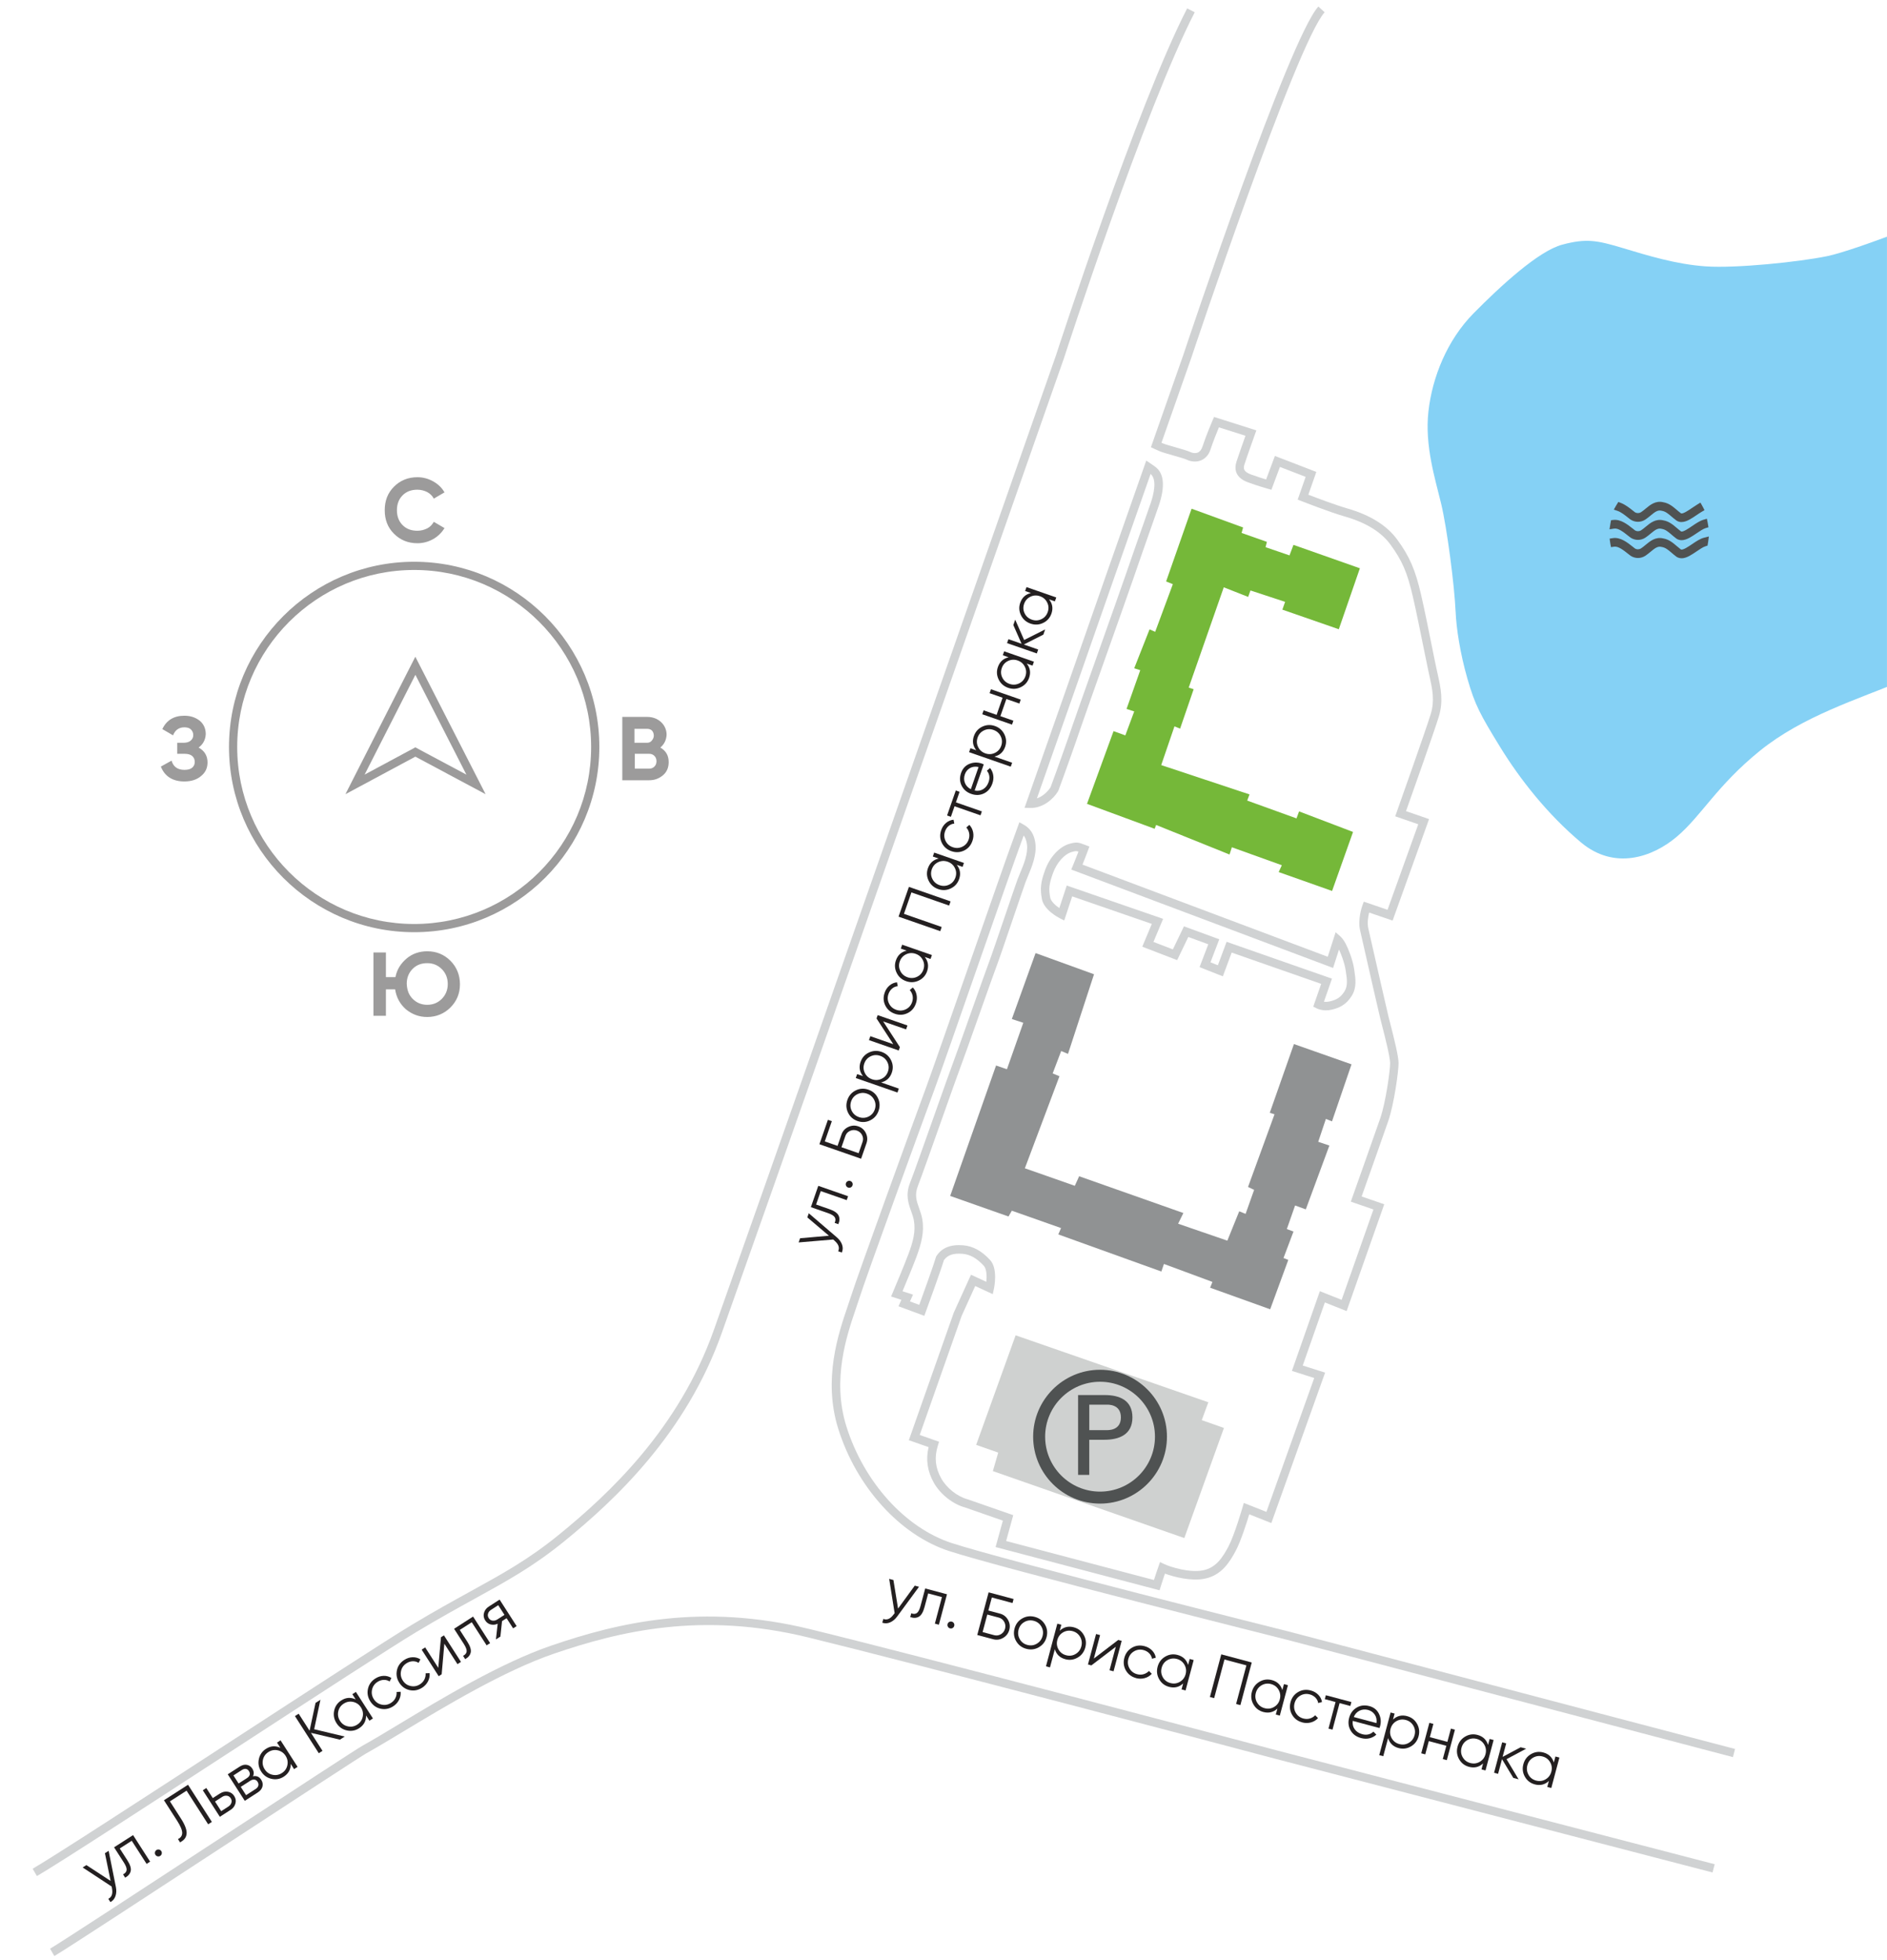 <?xml version="1.0" encoding="UTF-8"?><svg id="Layer_2" xmlns="http://www.w3.org/2000/svg" xmlns:xlink="http://www.w3.org/1999/xlink" viewBox="0 0 634.67 659"><defs><style>.cls-1{fill:#909293;}.cls-2{fill:#4f5252;}.cls-3{fill:#d0d2d3;}.cls-4{fill:none;}.cls-5{fill:#85d1f5;}.cls-6{fill:#231f20;}.cls-7{fill:#9c9b9b;}.cls-8{fill:#cfd1d0;}.cls-9{clip-path:url(#clippath);}.cls-10{fill:#75b839;}</style><clipPath id="clippath"><rect class="cls-4" x="-173.33" y="-291.14" width="808" height="993.48" transform="translate(461.33 411.19) rotate(180)"/></clipPath></defs><g class="cls-9"><path class="cls-7" d="M116.17,267.06l23.52-46.24,23.64,46.23-23.63-12.63-23.53,12.63ZM139.7,251.3l17.17,9.17-17.16-33.57-17.08,33.56,17.07-9.17Z"/><path class="cls-7" d="M139.3,313.45c-34.34,0-62.28-27.94-62.28-62.28s27.94-62.28,62.28-62.28,62.28,27.94,62.28,62.28-27.94,62.28-62.28,62.28ZM139.3,191.65c-32.82,0-59.52,26.7-59.52,59.52s26.7,59.52,59.52,59.52,59.52-26.7,59.52-59.52-26.7-59.52-59.52-59.52Z"/><path class="cls-7" d="M140.4,182.66c-3.2,0-5.8-1.1-7.9-3.2s-3.1-4.7-3.1-7.9,1-5.8,3.1-7.9,4.7-3.2,7.9-3.2c1.9,0,3.7.5,5.3,1.4s2.9,2.1,3.8,3.7l-3.6,2.1c-.5-1-1.3-1.7-2.2-2.2-1-.5-2.1-.8-3.3-.8-2.1,0-3.7.6-5,1.9s-1.9,3-1.9,5,.6,3.7,1.9,5,2.9,1.9,5,1.9c1.2,0,2.3-.3,3.3-.8s1.7-1.3,2.2-2.2l3.6,2.1c-.9,1.5-2.2,2.8-3.8,3.7-1.6.9-3.4,1.4-5.3,1.4Z"/><path class="cls-7" d="M143.7,319.86c3.1,0,5.7,1.1,7.8,3.2,2.1,2.1,3.2,4.8,3.2,7.9s-1.1,5.7-3.2,7.8c-2.1,2.1-4.8,3.2-7.8,3.2-2.8,0-5.1-.9-7.2-2.6-2-1.8-3.2-4-3.6-6.7h-3.1v8.9h-4.2v-21.3h4.2v8.3h3.2c.5-2.6,1.8-4.6,3.8-6.3,1.9-1.6,4.3-2.4,6.9-2.4ZM138.8,335.86c1.3,1.3,2.9,2,4.9,2s3.6-.7,4.9-2c1.3-1.3,2-3,2-5s-.7-3.7-2-5-2.9-2-4.9-2-3.6.6-4.9,1.9c-1.3,1.3-2,3-2,5,.1,2.2.7,3.8,2,5.1Z"/><path class="cls-7" d="M66.8,251.36c2,1.1,3,2.8,3,5,0,1.9-.7,3.4-2.2,4.6-1.4,1.2-3.3,1.8-5.6,1.8-3.9,0-6.6-1.7-7.9-5l3.6-2c.6,2.1,2.1,3.1,4.3,3.1,1.2,0,2-.2,2.6-.7s.9-1.1.9-2c0-.8-.3-1.5-.9-2s-1.5-.7-2.6-.7h-2.4v-3.7h2c1.1,0,1.9-.2,2.5-.7s.9-1.1.9-1.9-.3-1.4-.8-1.9-1.3-.7-2.2-.7c-1.8,0-3.1.9-3.8,2.7l-3.6-2.1c1.4-3,3.9-4.5,7.4-4.5,2.1,0,3.8.6,5.2,1.7,1.3,1.1,2,2.6,2,4.5-.1,1.9-.9,3.4-2.4,4.5Z"/><path class="cls-7" d="M222.1,251.36c1.9,1.1,2.8,2.7,2.8,4.9,0,1.8-.6,3.3-1.9,4.4s-2.8,1.7-4.7,1.7h-9v-21.3h8.4c1.8,0,3.4.6,4.6,1.7,1.2,1.1,1.9,2.6,1.9,4.3-.1,1.8-.8,3.2-2.1,4.3ZM217.6,245.06h-4.2v4.7h4.2c.6,0,1.2-.2,1.6-.7.4-.5.7-1,.7-1.7s-.2-1.2-.6-1.7c-.4-.4-1-.6-1.7-.6ZM218.3,258.46c.7,0,1.3-.2,1.8-.7s.7-1.1.7-1.8-.2-1.3-.7-1.8-1.1-.7-1.8-.7h-4.8v5h4.8Z"/><polygon class="cls-1" points="348.3 320.47 367.96 327.59 359.21 354.37 356.92 353.4 354.05 360.94 356.34 361.87 344.7 392.83 361.5 398.72 362.96 395.51 398.01 407.87 396.25 411.47 412.8 417.17 416.8 407.29 418.94 408.16 421.81 400.08 419.76 399.11 428.67 374.67 427.07 374.18 435.2 351.06 454.57 357.88 448 377.06 445.95 376.23 443.37 383.92 447.12 385.19 439.19 406.65 435.59 405.34 432.81 413.27 435.05 414.1 431.69 423.01 433.3 423.64 427.21 440.24 407.01 432.99 407.79 431.04 391.48 425 390.61 427.54 355.95 415.07 356.87 412.93 340.32 407.09 339.2 409.04 319.58 402.13 335.01 358.27 338.67 359.53 344.17 343.91 340.32 342.64 348.3 320.47"/><polygon class="cls-10" points="457.38 191.08 450.29 211.58 431.31 204.99 432.23 202.37 420.58 198.54 419.8 200.71 411.6 197.48 399.81 231.2 401.47 231.75 396.91 245.01 395.02 244.23 390.56 257.26 420.26 267.12 419.48 269.19 436.06 275.18 436.93 272.83 455.08 279.74 448.03 299.58 430.07 293.23 431.13 290.93 414.32 284.89 413.54 287.33 388.85 277.39 388.35 278.68 365.6 270.29 374.53 245.84 378.49 247.27 381.48 239.21 378.9 238.38 383.51 225.35 381.48 224.7 386.64 211.62 388.53 212.45 394.47 196.43 392.21 195.5 400.78 171.05 418.1 177.36 417.59 179.2 426.11 182.2 425.65 183.99 433.71 186.75 435.04 183.21 457.38 191.08"/><path class="cls-3" d="M446,339.73c-1.8,0-3.03-.6-3.2-.69l-1.1-.57,2.66-7.65-30.1-10.52-2.97,7.99-7.83-3.1,2.93-7.68-6.72-2.46-3.75,7.79-11.73-4.52,3.21-7.66-26.79-9.26-2.67,8.11-1.48-.75c-.55-.28-5.36-2.81-6.03-6.46-.65-3.51-.41-5.7,1.08-9.77,1.61-4.39,4.82-7.85,8.18-8.8,2.41-.68,2.97-.52,5.24.35l1.48.57-.49,1.32c-.61,1.66-1.35,3.52-1.84,4.75l82.49,30.99,2.65-8.25,1.64,1.45c.09.08.9.82,1.71,2.34h0c.92,1.74,2.42,5.51,2.85,8.45l.1.69c.4,2.65.86,5.66-.87,8.44-1.96,3.16-4.39,4.11-6.72,4.66-.69.16-1.34.23-1.92.23ZM445.29,336.82c.53.07,1.2.08,1.96-.1,2.12-.5,3.61-1.22,4.96-3.39,1.17-1.89.83-4.13.47-6.5l-.11-.7c-.33-2.25-1.41-5.15-2.21-6.86l-1.99,6.2-88.06-33.08.56-1.37s.96-2.33,1.86-4.68c-.82-.26-1.12-.17-2.27.15-2.47.7-4.99,3.53-6.28,7.04-1.4,3.83-1.47,5.49-.96,8.26.25,1.32,1.79,2.67,3.07,3.55l2.5-7.58,32.41,11.2-3.25,7.76,6.53,2.51,3.73-7.75,11.88,4.35-2.96,7.75,2.49.98,2.93-7.88,35.44,12.39-2.7,7.75Z"/><path class="cls-3" d="M12.42,630.83l-1.44-2.47c7.75-4.53,37.5-23.88,66.28-42.59,27.22-17.7,52.92-34.42,61.19-39.39,7.68-4.62,14.17-8.19,19.89-11.34,10.88-5.99,19.47-10.72,29.61-18.97,16.75-13.62,40.38-35.6,52.18-68.97,12.08-34.16,24.57-69.49,29.46-83.5,3.02-8.65,44.95-128.24,85.57-244.1.26-.8,27.27-84,44.13-116.68l2.54,1.31c-16.76,32.47-43.7,115.45-43.97,116.28-40.63,115.88-82.57,235.48-85.58,244.12-4.89,14.02-17.38,49.35-29.46,83.51-12.04,34.06-36.05,56.4-53.07,70.24-10.35,8.42-19.04,13.2-30.04,19.26-5.7,3.14-12.16,6.7-19.8,11.29-8.22,4.94-33.91,21.65-61.1,39.33-28.81,18.73-58.59,38.1-66.4,42.66Z"/><path class="cls-3" d="M346.75,271.67c-.06,0-.12,0-.19,0l-1.97-.04.66-1.86c6.9-19.52,19.31-55.06,24.61-70.23l2.24-6.42c1.02-2.9,5.54-15.78,10.85-30.91l2.58-7.34,1.54,1.04c.46.31.92.64,1.4.98,3.06,2.18,3.48,6.61,1.26,13.17-.28.82-1.18,3.38-2.3,6.58-1.94,5.52-4.6,13.07-5.86,16.8-1.04,3.09-5.53,15.73-9.86,27.96-3.91,11.01-7.59,21.41-8.22,23.29-1.29,3.89-5.78,16.54-7.52,21.15l-.12.24c-1.71,2.8-5.17,5.59-9.09,5.59ZM386.99,159.36l-1.33,3.8c-5.31,15.13-9.84,28-10.85,30.9l-2.24,6.41c-5.1,14.61-16.79,48.08-23.82,67.99,1.95-.68,3.64-2.24,4.6-3.76,1.76-4.69,6.16-17.09,7.43-20.92.64-1.91,4.33-12.32,8.24-23.34,4.33-12.22,8.81-24.85,9.85-27.91,1.26-3.75,3.93-11.31,5.87-16.83,1.12-3.19,2.02-5.73,2.29-6.55.97-2.86,2.23-7.88-.04-9.78Z"/><path class="cls-3" d="M582.85,590.82c-17.68-4.63-57.26-15.05-92.18-24.25-30.18-7.95-56.24-14.82-57.84-15.21-.95-.24-95.93-24.06-113.62-29.83-16.51-5.38-31.14-21.53-37.28-41.12-5.2-16.61.06-32.04,3.2-41.26.38-1.1.72-2.11,1-3,2.55-8.01,20.92-58.46,25.37-70.55,1.92-5.23,8.24-23.36,14.35-40.88,6.48-18.6,13.18-37.82,14.96-42.59.32-.85.82-2.24,1.47-4.06l.57-1.59,1.47.82c2.27,1.27,3.55,3.33,3.92,6.28.48,3.89-1.18,7.86-2.51,11.05-.31.74-.6,1.44-.83,2.07-.51,1.39-2.22,6.42-4.04,11.75-2.4,7.04-4.87,14.33-5.52,15.98-.54,1.37-3.12,8.65-5.85,16.36-2.99,8.43-6.08,17.15-6.78,18.93-.56,1.44-2.98,8.27-5.54,15.5-3.43,9.7-7.32,20.69-8.45,23.56-1.18,2.99-.45,5.06.41,7.47.42,1.17.85,2.38,1.08,3.76.71,4.18-.3,8.11-2.02,12.73-1.17,3.14-3.53,8.78-4.64,11.43l3.53,1.15-1.02,2.28,3.12,1.15c1.33-3.65,4.92-13.62,5.61-16.04l.06-.21.12-.18c1.82-2.78,4.78-3.96,9.04-3.59,3.24.28,6.17,1.88,8.97,4.91,2.7,2.91,1.45,9.08,1.3,9.77l-.38,1.74-5.9-2.73-4.57,10.06-14.09,40.02c1.43.5,3.68,1.28,5.21,1.83l1.29.46-.41,1.31c-1.22,3.92-.86,7.41,1.13,10.99,1.8,3.24,5.45,6.13,8.88,7.04l.1.03,15.25,5.31-2.39,8.69,49.72,13.11c.39-1.23,1-3.1,1.51-4.53l.53-1.49,1.43.67c2.21,1.04,8.58,3,13.08,2.09,4.41-.9,6.62-4.46,8.51-8.02,2.01-3.79,4.69-13.03,4.72-13.12l.44-1.51,7.6,3,16.08-45.01-7.5-2.39,9.4-26.81,7.32,2.92,10.7-30.39-7.61-2.63.48-1.36c.08-.21,7.58-21.35,9.42-26.68,1.85-5.35,3.32-16.02,3.32-18.53,0-2.07-1.81-9.16-2.79-12.97-.23-.89-.42-1.66-.57-2.24-.64-2.6-3.95-17.18-5.73-25.02l-1.02-4.48c-.85-3.71.7-8.08.77-8.27l.48-1.32,7.99,2.73,10.33-28.75-7.75-2.68.48-1.36c.1-.28,9.86-27.73,11.46-32.99,1.4-4.62.58-8.31-.45-12.99l-.25-1.12c-.44-2.02-1.04-5-1.74-8.45-1.13-5.62-2.42-11.99-3.57-16.99-1.84-8.03-3.61-12.12-7.56-17.51-3.07-4.19-8.2-7.35-15.22-9.37-5.31-1.53-14.29-5.06-14.67-5.21l-1.28-.5,2.68-7.65-8.65-3.34-2.87,7.68-1.27-.36c-.14-.04-3.49-.99-6.61-2.14-4.48-1.65-4.58-4.68-3.87-6.93.53-1.67,2.19-6.36,3.03-8.73l-8.93-2.83c-.7,1.7-1.99,4.87-2.79,7.34-.73,2.28-2.11,3.28-3.14,3.73-1.72.74-3.59.42-4.76-.14-.77-.37-2.94-.99-4.86-1.53-1.87-.53-3.48-1-4.3-1.34-.45-.19-1.08-.46-1.85-.82l-1.17-.55.43-1.22c3.73-10.62,7.47-21.28,10.4-29.63,1.44-4.31,35.48-106.26,45.48-117.33l2.12,1.92c-9.61,10.64-44.55,115.29-44.9,116.34-2.82,8.05-6.39,18.21-9.98,28.42.21.09.4.17.57.24.66.28,2.35.76,3.98,1.23,2.22.63,4.31,1.23,5.29,1.7.58.27,1.56.47,2.4.1.7-.3,1.22-.97,1.55-1.98,1.18-3.65,3.29-8.58,3.38-8.78l.51-1.19,14.23,4.51-.5,1.4c-.03.08-2.81,7.85-3.49,10.02-.39,1.23-.51,2.41,2.13,3.39,1.88.69,3.88,1.32,5.14,1.7l2.96-7.91,13.93,5.37-2.68,7.66c2.71,1.05,9.11,3.47,13.13,4.63,7.65,2.2,13.28,5.71,16.74,10.43,4.17,5.69,6.12,10.2,8.04,18.56,1.16,5.04,2.45,11.43,3.58,17.06.69,3.44,1.29,6.4,1.73,8.41l.25,1.11c1.08,4.89,2.01,9.11.4,14.44-1.43,4.71-9,26.07-11.02,31.76l7.75,2.68-12.26,34.12-7.9-2.7c-.33,1.36-.69,3.5-.28,5.31l1.02,4.48c1.78,7.82,5.09,22.39,5.72,24.97.14.57.34,1.33.56,2.21,1.46,5.69,2.88,11.43,2.88,13.68,0,2.72-1.5,13.75-3.47,19.46-1.57,4.56-7.25,20.57-8.95,25.35l7.6,2.63-12.65,35.92-7.32-2.92-7.44,21.22,7.52,2.39-18.08,50.58-7.43-2.94c-.87,2.86-2.84,9.04-4.49,12.16-2.12,3.99-4.84,8.34-10.47,9.48-4.45.91-10.18-.51-13.4-1.7-.69,2.04-1.39,4.28-1.4,4.31l-.41,1.3-55.15-14.54,2.45-8.89-12.67-4.41c-4.17-1.12-8.42-4.49-10.59-8.4-2.13-3.84-2.7-7.74-1.72-11.9-2.35-.83-5.29-1.85-5.29-1.85l-1.36-.47,15.12-42.91,5.79-12.74,5.17,2.39c.19-2,.08-4.39-.88-5.42-2.32-2.51-4.58-3.78-7.11-4-3.11-.27-5.06.4-6.29,2.14-1.03,3.46-5.89,16.78-6.1,17.36l-.49,1.35-8.69-3.21.97-2.17-3.46-1.12.61-1.44c.04-.09,3.68-8.69,5.2-12.75,1.61-4.3,2.48-7.69,1.88-11.25-.19-1.12-.56-2.17-.95-3.27-.92-2.58-1.95-5.5-.37-9.48,1.12-2.82,5-13.79,8.42-23.46,2.68-7.57,4.99-14.11,5.57-15.59.68-1.73,3.76-10.43,6.74-18.84,2.74-7.73,5.33-15.04,5.88-16.45.62-1.59,3.2-9.17,5.48-15.86,1.82-5.35,3.54-10.4,4.06-11.82.24-.66.55-1.39.88-2.18,1.2-2.88,2.7-6.46,2.31-9.6-.18-1.43-.6-2.36-1.11-3.01-.33.92-.6,1.66-.8,2.2-1.77,4.74-8.46,23.95-14.94,42.53-6.11,17.54-12.43,35.67-14.37,40.93-4.44,12.08-22.8,62.46-25.33,70.43-.29.91-.64,1.94-1.02,3.06-3.03,8.89-8.1,23.77-3.18,39.49,5.87,18.74,19.77,34.15,35.43,39.26,17.59,5.74,112.47,29.54,113.42,29.77,1.62.4,27.69,7.27,57.87,15.22,34.92,9.2,74.5,19.63,92.18,24.25l-.72,2.77Z"/><path class="cls-3" d="M18.28,657.71l-1.44-2.47c3.63-2.11,32.85-21.22,58.63-38.07,23.96-15.67,44.66-29.2,46.43-30.17,3.22-1.78,7.37-4.28,12.17-7.17,14.47-8.72,34.29-20.67,51.36-26.51,22.57-7.72,50.55-14.42,86.99-5.53,35.88,8.75,144.65,37.46,157.39,40.87,1.64.44,26.58,6.91,55.46,14.41,37.08,9.63,79.11,20.54,91.44,23.77l-.72,2.77c-12.33-3.23-54.35-14.14-91.43-23.77-28.88-7.5-53.83-13.98-55.48-14.42-12.74-3.41-121.47-32.11-157.33-40.86-35.71-8.71-63.2-2.12-85.38,5.46-16.78,5.74-36.45,17.6-50.81,26.25-4.83,2.91-9,5.42-12.27,7.23-1.67.92-23.32,15.08-46.25,30.06-27.07,17.7-55.06,36-58.76,38.15Z"/><path class="cls-6" d="M271.53,409.36l.49-1.4,9.44,8.09c.85.73,1.44,1.55,1.76,2.46.32.91.29,1.8-.08,2.65l-1.24-.43c.55-1.16.17-2.31-1.13-3.47l-.53-.48-11.63.98.49-1.4,9.7-.85-7.26-6.16Z"/><path class="cls-6" d="M275.23,398.74l10.01,3.48-.46,1.32-8.73-3.04-1.57,4.52,4.46,1.55c1.67.58,2.71,1.3,3.11,2.15.41.85.38,1.82-.09,2.9l-1.24-.43c.35-.73.36-1.36.05-1.88-.31-.52-1.08-.99-2.29-1.41l-5.75-2,2.49-7.17Z"/><path class="cls-6" d="M286.68,397.7c.14.29.16.58.05.89-.11.31-.3.53-.59.67-.29.14-.59.16-.89.05s-.53-.3-.67-.59c-.14-.29-.16-.58-.05-.89.11-.31.3-.53.59-.67.29-.14.59-.16.89-.05.31.11.53.3.67.59Z"/><path class="cls-6" d="M283.02,381.48c.4-1.16,1.16-2.01,2.28-2.54,1.11-.53,2.24-.6,3.39-.2,1.16.4,2.01,1.16,2.54,2.27s.6,2.24.2,3.4l-1.81,5.21-14.02-4.88,2.86-8.21,1.32.46-2.37,6.81,4.29,1.49,1.32-3.8ZM290.11,383.95c.27-.77.22-1.53-.15-2.27-.37-.74-.96-1.25-1.76-1.53-.79-.27-1.56-.24-2.32.11s-1.27.91-1.54,1.69l-1.32,3.8,5.77,2.01,1.32-3.8Z"/><path class="cls-6" d="M295.29,369.24c.65,1.37.72,2.79.21,4.26-.51,1.47-1.45,2.54-2.81,3.21-1.36.67-2.79.75-4.27.23-1.48-.52-2.55-1.46-3.2-2.83-.65-1.37-.72-2.79-.21-4.26s1.45-2.54,2.81-3.21,2.79-.75,4.27-.23c1.48.52,2.55,1.46,3.2,2.83ZM292.09,375.46c1.03-.49,1.74-1.29,2.13-2.4.38-1.11.33-2.18-.18-3.2s-1.31-1.73-2.42-2.12c-1.11-.39-2.18-.33-3.21.16s-1.74,1.29-2.13,2.4c-.38,1.11-.33,2.18.18,3.2s1.31,1.73,2.42,2.12,2.18.33,3.21-.16Z"/><path class="cls-6" d="M289.46,357.03c.5-1.43,1.43-2.47,2.79-3.12,1.37-.65,2.78-.73,4.25-.22s2.53,1.45,3.2,2.81.75,2.75.25,4.18c-.62,1.78-1.82,2.87-3.61,3.28l5.97,2.08-.46,1.32-14.02-4.88.46-1.32,1.96.68c-1.15-1.43-1.41-3.04-.8-4.81ZM296.51,362.74c1.03-.49,1.74-1.29,2.13-2.4.39-1.11.33-2.18-.18-3.2-.5-1.03-1.31-1.73-2.42-2.12-1.11-.39-2.18-.33-3.21.16-1.03.49-1.74,1.29-2.13,2.4-.39,1.11-.33,2.18.18,3.2.5,1.03,1.31,1.73,2.42,2.12,1.11.39,2.18.33,3.21-.16Z"/><path class="cls-6" d="M294.81,342.45l.39-1.12,10.01,3.48-.46,1.32-7.71-2.68,5.63,8.65-.39,1.12-10.01-3.48.46-1.32,7.71,2.68-5.63-8.65Z"/><path class="cls-6" d="M308.04,337.43c-.52,1.51-1.46,2.59-2.82,3.24-1.36.65-2.78.72-4.26.2-1.48-.52-2.55-1.45-3.21-2.8s-.73-2.78-.2-4.29c.34-.99.89-1.79,1.64-2.42.75-.62,1.58-.98,2.51-1.06l.24,1.3c-.69.06-1.32.32-1.88.79-.56.47-.97,1.08-1.23,1.83-.39,1.11-.33,2.18.18,3.2.5,1.03,1.31,1.73,2.42,2.12,1.11.39,2.18.33,3.21-.16,1.03-.49,1.74-1.29,2.13-2.4.26-.75.31-1.48.17-2.19-.15-.71-.47-1.34-.95-1.88l1.02-.88c.66.69,1.08,1.52,1.27,2.48.19.96.11,1.93-.23,2.91Z"/><path class="cls-6" d="M302.97,318.97l.46-1.32,10.01,3.48-.46,1.32-1.96-.68c1.15,1.43,1.41,3.04.8,4.81-.5,1.43-1.43,2.47-2.79,3.12-1.37.66-2.78.73-4.25.22s-2.54-1.45-3.2-2.81c-.66-1.36-.75-2.75-.25-4.18.62-1.78,1.82-2.87,3.61-3.28l-1.96-.68ZM308.44,328.44c1.03-.49,1.74-1.29,2.13-2.4.38-1.11.33-2.18-.18-3.2-.5-1.03-1.31-1.73-2.42-2.12-1.11-.39-2.18-.33-3.21.16-1.03.49-1.74,1.29-2.13,2.4s-.33,2.18.18,3.2c.5,1.03,1.31,1.73,2.42,2.12,1.11.39,2.18.33,3.21-.16Z"/><path class="cls-6" d="M305.7,298.21l14.02,4.88-.49,1.4-12.69-4.42-2.51,7.21,12.7,4.42-.49,1.4-14.02-4.88,3.48-10.01Z"/><path class="cls-6" d="M313.74,288l.46-1.32,10.01,3.48-.46,1.32-1.96-.68c1.15,1.43,1.41,3.04.79,4.81-.5,1.43-1.43,2.47-2.79,3.12-1.36.66-2.78.73-4.25.22-1.47-.51-2.53-1.45-3.2-2.81-.66-1.36-.75-2.75-.25-4.18.62-1.78,1.82-2.87,3.61-3.28l-1.96-.68ZM319.21,297.47c1.03-.49,1.74-1.29,2.13-2.4s.33-2.18-.18-3.2c-.5-1.03-1.31-1.73-2.42-2.12-1.11-.39-2.18-.33-3.21.16-1.03.49-1.74,1.29-2.13,2.4-.38,1.11-.33,2.18.18,3.2.5,1.03,1.31,1.73,2.42,2.12s2.18.33,3.21-.16Z"/><path class="cls-6" d="M327.06,282.76c-.52,1.51-1.46,2.59-2.82,3.24-1.36.65-2.78.72-4.26.2-1.48-.52-2.55-1.45-3.21-2.8s-.73-2.78-.2-4.29c.34-.99.89-1.79,1.64-2.42.75-.62,1.59-.98,2.51-1.06l.24,1.3c-.69.06-1.32.32-1.88.79-.56.47-.97,1.08-1.23,1.83-.38,1.11-.33,2.18.18,3.2.5,1.03,1.31,1.73,2.42,2.12s2.18.33,3.21-.16c1.03-.49,1.74-1.29,2.13-2.4.26-.75.31-1.48.17-2.19-.15-.71-.47-1.34-.95-1.88l1.02-.88c.66.69,1.08,1.52,1.27,2.48.19.96.11,1.93-.23,2.91Z"/><path class="cls-6" d="M321.46,265.8l1.28.45-1.23,3.54,8.73,3.04-.46,1.32-8.73-3.04-1.23,3.54-1.28-.45,2.93-8.41Z"/><path class="cls-6" d="M323.25,259.89c.52-1.48,1.46-2.5,2.82-3.05s2.76-.58,4.19-.08c.15.05.35.14.61.26l-3.06,8.79c1.06.22,2.02.07,2.86-.45.85-.52,1.46-1.31,1.83-2.38.27-.76.34-1.47.22-2.14-.12-.66-.39-1.22-.8-1.68l1.08-.92c.55.69.91,1.48,1.06,2.39.15.9.05,1.84-.29,2.82-.55,1.58-1.49,2.69-2.82,3.33-1.33.64-2.76.7-4.28.17-1.49-.52-2.57-1.44-3.23-2.76s-.73-2.75-.19-4.29ZM324.53,260.34c-.36,1.04-.35,2.02.02,2.94s1.04,1.61,1.98,2.09l2.6-7.47c-1.1-.23-2.06-.11-2.89.36-.82.48-1.39,1.17-1.71,2.08Z"/><path class="cls-6" d="M327.58,247.46c.5-1.43,1.43-2.47,2.79-3.12,1.37-.65,2.78-.73,4.25-.22,1.47.51,2.54,1.45,3.2,2.81.66,1.36.75,2.75.25,4.18-.62,1.78-1.82,2.87-3.61,3.28l5.96,2.08-.46,1.32-14.02-4.88.46-1.32,1.96.68c-1.15-1.43-1.41-3.04-.79-4.81ZM334.62,253.16c1.03-.49,1.74-1.29,2.13-2.4.38-1.11.33-2.18-.18-3.2-.5-1.03-1.31-1.73-2.42-2.12-1.11-.39-2.18-.33-3.21.16-1.03.49-1.74,1.29-2.13,2.4-.38,1.11-.33,2.18.18,3.2.5,1.03,1.31,1.73,2.42,2.12,1.11.39,2.18.33,3.21-.16Z"/><path class="cls-6" d="M332.84,233.08l.46-1.32,10.01,3.48-.46,1.32-4.37-1.52-2.01,5.77,4.37,1.52-.46,1.32-10.01-3.48.46-1.32,4.37,1.52,2.01-5.77-4.37-1.52Z"/><path class="cls-6" d="M337.28,220.33l.46-1.32,10.01,3.48-.46,1.32-1.96-.68c1.15,1.43,1.41,3.04.79,4.81-.5,1.43-1.43,2.47-2.79,3.12-1.36.66-2.78.73-4.25.22-1.47-.51-2.53-1.45-3.2-2.81-.66-1.36-.75-2.75-.25-4.18.62-1.78,1.82-2.87,3.61-3.28l-1.96-.68ZM342.75,229.8c1.03-.49,1.74-1.29,2.13-2.4s.33-2.18-.18-3.2c-.5-1.03-1.31-1.73-2.42-2.12-1.11-.39-2.18-.33-3.21.16-1.03.49-1.74,1.29-2.13,2.4-.38,1.11-.33,2.18.18,3.2.5,1.03,1.31,1.73,2.42,2.12s2.18.33,3.21-.16Z"/><path class="cls-6" d="M351.53,211.63l-.61,1.76-6.57,3.33,4.83,1.68-.46,1.32-10.01-3.48.46-1.32,4.42,1.54-2.77-6.3.63-1.8,3.01,6.84,7.07-3.56Z"/><path class="cls-6" d="M344.79,198.73l.46-1.32,10.01,3.48-.46,1.32-1.96-.68c1.15,1.43,1.41,3.04.79,4.81-.5,1.43-1.43,2.47-2.79,3.12-1.36.66-2.78.73-4.25.22-1.47-.51-2.53-1.45-3.2-2.81-.66-1.36-.75-2.75-.25-4.18.62-1.78,1.82-2.87,3.61-3.28l-1.96-.68ZM350.26,208.2c1.03-.49,1.74-1.29,2.13-2.4s.33-2.18-.18-3.2c-.5-1.03-1.31-1.73-2.42-2.12-1.11-.39-2.18-.33-3.21.16-1.03.49-1.74,1.29-2.13,2.4-.38,1.11-.33,2.18.18,3.2.5,1.03,1.31,1.73,2.42,2.12s2.18.33,3.21-.16Z"/><path class="cls-6" d="M35.29,623.13l1.25-.8,2.44,12.19c.22,1.1.17,2.11-.14,3.02-.31.91-.88,1.59-1.7,2.04l-.71-1.11c1.15-.57,1.56-1.71,1.25-3.43l-.12-.7-9.76-6.41,1.25-.8,8.15,5.32-1.91-9.33Z"/><path class="cls-6" d="M44.76,617.05l5.73,8.92-1.18.76-5-7.78-4.03,2.59,2.56,3.98c.95,1.49,1.33,2.69,1.12,3.61-.21.92-.83,1.66-1.86,2.23l-.71-1.11c.72-.36,1.12-.85,1.2-1.45.07-.6-.24-1.45-.93-2.53l-3.29-5.12,6.38-4.1Z"/><path class="cls-6" d="M54.4,623.3c-.07.31-.24.56-.51.73-.27.17-.57.23-.88.16-.31-.07-.56-.24-.73-.51-.18-.27-.23-.57-.16-.88.07-.31.24-.56.51-.73.27-.18.57-.23.88-.16.31.07.56.24.73.51.18.27.23.57.16.88Z"/><path class="cls-6" d="M60.56,619.49l-.71-1.11c.94-.44,1.42-1.13,1.43-2.07,0-.94-.55-2.29-1.68-4.05l-4.46-6.94,8.1-5.2,8.02,12.49-1.25.8-7.26-11.31-5.6,3.6,3.72,5.8c.73,1.13,1.24,2.13,1.55,3.01s.42,1.63.32,2.25-.32,1.15-.68,1.57c-.36.42-.86.81-1.51,1.16Z"/><path class="cls-6" d="M74.02,603.04c.83-.53,1.7-.73,2.61-.58.91.15,1.62.62,2.14,1.43.52.81.66,1.66.41,2.54-.25.89-.78,1.6-1.62,2.13l-3.62,2.33-5.73-8.92,1.18-.76,2.18,3.39,2.44-1.57ZM76.84,607.42c.5-.32.83-.74.99-1.26.16-.52.08-1.03-.23-1.51-.31-.49-.74-.77-1.28-.84-.54-.07-1.06.05-1.56.37l-2.44,1.57,2.08,3.25,2.44-1.57Z"/><path class="cls-6" d="M85.05,597.28c1.2-.27,2.14.11,2.8,1.15.47.73.61,1.48.43,2.26-.18.78-.72,1.46-1.62,2.04l-4.33,2.79-5.73-8.92,3.98-2.56c.87-.56,1.68-.77,2.45-.62s1.37.56,1.82,1.26c.57.89.64,1.76.22,2.61ZM81.31,595.18l-2.8,1.8,1.74,2.71,2.8-1.8c1.03-.67,1.25-1.46.66-2.39-.27-.42-.61-.65-1.03-.71-.42-.06-.87.07-1.37.39ZM85.93,601.58c.52-.33.84-.72.96-1.15.12-.43.03-.87-.26-1.32-.27-.42-.62-.66-1.06-.72-.44-.06-.92.07-1.44.41l-3.16,2.03,1.79,2.78,3.16-2.03Z"/><path class="cls-6" d="M93.18,585.94l1.18-.76,5.73,8.92-1.18.76-1.12-1.75c.02,1.83-.76,3.26-2.34,4.28-1.27.82-2.65,1.06-4.12.74-1.48-.33-2.64-1.14-3.48-2.45-.84-1.31-1.1-2.7-.79-4.18.32-1.48,1.11-2.63,2.38-3.45,1.58-1.02,3.2-1.13,4.86-.35l-1.12-1.75ZM91.65,596.76c1.12.25,2.17.05,3.16-.58.99-.63,1.6-1.51,1.84-2.63s.04-2.17-.59-3.16c-.63-.99-1.51-1.6-2.63-1.85-1.12-.25-2.17-.05-3.16.58s-1.6,1.51-1.84,2.63c-.24,1.12-.04,2.17.59,3.16.63.99,1.51,1.61,2.63,1.85Z"/><path class="cls-6" d="M115.96,583.9l-1.64,1.05-9.73-2.29,3.88,6.05-1.25.8-8.02-12.48,1.25-.8,3.67,5.71,2.01-9.35,1.64-1.05-2.1,9.91,10.3,2.46Z"/><path class="cls-6" d="M118.52,569.66l1.18-.76,5.73,8.92-1.18.76-1.12-1.75c.02,1.83-.76,3.26-2.34,4.28-1.27.82-2.65,1.06-4.13.74s-2.64-1.14-3.48-2.45c-.84-1.31-1.1-2.7-.79-4.18s1.11-2.63,2.38-3.45c1.58-1.02,3.2-1.13,4.86-.35l-1.12-1.75ZM116.99,580.48c1.12.25,2.17.06,3.16-.58.99-.63,1.6-1.51,1.84-2.63.24-1.12.04-2.17-.59-3.16-.63-.99-1.51-1.6-2.63-1.85-1.12-.25-2.17-.05-3.16.58-.99.63-1.6,1.51-1.84,2.63-.24,1.12-.04,2.17.59,3.16.63.99,1.51,1.61,2.63,1.85Z"/><path class="cls-6" d="M132.24,573.74c-1.34.86-2.75,1.13-4.22.81s-2.63-1.15-3.47-2.47-1.12-2.71-.8-4.19c.32-1.47,1.14-2.64,2.49-3.5.88-.56,1.81-.86,2.78-.89.97-.03,1.85.21,2.63.72l-.61,1.17c-.58-.38-1.24-.56-1.97-.54-.73.03-1.43.25-2.1.68-.99.63-1.6,1.51-1.84,2.63-.24,1.12-.04,2.17.59,3.16.63.99,1.51,1.61,2.63,1.85,1.12.25,2.17.06,3.16-.58.67-.43,1.16-.97,1.48-1.62.32-.65.46-1.34.41-2.06l1.35-.06c.09.95-.09,1.86-.54,2.74-.45.87-1.1,1.59-1.97,2.15Z"/><path class="cls-6" d="M141.99,567.48c-1.34.86-2.75,1.13-4.22.81-1.47-.32-2.63-1.15-3.47-2.47-.85-1.32-1.11-2.72-.8-4.19s1.14-2.64,2.49-3.5c.88-.57,1.81-.86,2.78-.89.97-.03,1.85.21,2.63.72l-.61,1.17c-.58-.38-1.24-.56-1.97-.54-.73.03-1.43.25-2.1.68-.99.63-1.6,1.51-1.84,2.63-.24,1.12-.04,2.17.59,3.16.63.99,1.51,1.61,2.63,1.85,1.12.25,2.17.06,3.16-.58.67-.43,1.16-.97,1.48-1.62.32-.65.46-1.34.41-2.07l1.35-.06c.09.95-.09,1.86-.53,2.74-.45.87-1.1,1.59-1.97,2.15Z"/><path class="cls-6" d="M148.31,550.52l1-.64,5.73,8.92-1.18.76-4.41-6.87-.9,10.28-1,.64-5.73-8.92,1.18-.76,4.41,6.87.9-10.28Z"/><path class="cls-6" d="M159.12,543.57l5.73,8.92-1.18.75-5-7.77-4.03,2.59,2.56,3.98c.95,1.49,1.33,2.69,1.12,3.61-.21.92-.82,1.66-1.86,2.23l-.71-1.11c.72-.36,1.12-.85,1.2-1.45.07-.6-.24-1.44-.93-2.53l-3.29-5.12,6.38-4.1Z"/><path class="cls-6" d="M168.03,537.85l5.73,8.92-1.18.76-2.2-3.42-1.53.99-.55,5.19-1.5.96.59-5.27c-.78.35-1.56.43-2.34.24-.78-.19-1.39-.64-1.85-1.35-.52-.81-.66-1.66-.41-2.54.24-.89.78-1.6,1.61-2.13l3.62-2.33ZM167.23,544.56l2.44-1.57-2.09-3.25-2.44,1.57c-.5.32-.83.74-.99,1.26-.16.52-.08,1.03.23,1.52s.74.77,1.28.84c.54.07,1.06-.05,1.56-.37Z"/><path class="cls-6" d="M307.67,533.17l1.43.38-7.37,10.02c-.67.9-1.44,1.55-2.33,1.94s-1.77.42-2.65.12l.34-1.27c1.19.46,2.32,0,3.37-1.38l.44-.56-1.84-11.53,1.43.38,1.56,9.61,5.61-7.7Z"/><path class="cls-6" d="M318.51,536.06l-2.73,10.24-1.35-.36,2.38-8.93-4.63-1.23-1.22,4.57c-.46,1.71-1.09,2.79-1.91,3.26-.82.47-1.79.51-2.9.13l.34-1.27c.76.29,1.38.26,1.88-.09.5-.35.91-1.15,1.24-2.39l1.57-5.88,7.33,1.96Z"/><path class="cls-6" d="M320.42,547.41c-.28.16-.57.2-.89.12-.31-.08-.55-.26-.71-.54-.16-.28-.2-.57-.12-.89.08-.31.26-.55.54-.71.28-.16.57-.2.88-.12.31.08.55.26.71.54.16.28.2.57.11.89-.08.31-.26.55-.54.71Z"/><path class="cls-6" d="M336.32,542.57c1.19.32,2.09,1.01,2.7,2.08.61,1.07.76,2.19.45,3.37-.32,1.19-1.01,2.09-2.07,2.71-1.06.62-2.19.77-3.38.45l-5.33-1.42,3.82-14.34,8.4,2.24-.36,1.35-6.96-1.86-1.17,4.38,3.89,1.04ZM334.38,549.82c.79.21,1.54.1,2.26-.32.71-.42,1.18-1.05,1.4-1.87.21-.81.12-1.57-.29-2.3-.41-.73-1-1.2-1.8-1.41l-3.89-1.04-1.57,5.9,3.89,1.04Z"/><path class="cls-6" d="M349.42,553.88c-1.32.75-2.73.93-4.23.53-1.5-.4-2.64-1.25-3.41-2.57-.77-1.31-.95-2.72-.55-4.24s1.27-2.65,2.58-3.4c1.32-.75,2.73-.93,4.23-.53s2.64,1.25,3.41,2.56.95,2.72.55,4.24-1.27,2.65-2.59,3.4ZM342.98,551.16c.57.99,1.42,1.64,2.55,1.94,1.13.3,2.2.17,3.18-.41.99-.58,1.63-1.43,1.94-2.57s.17-2.2-.4-3.19c-.57-.99-1.42-1.64-2.55-1.94-1.13-.3-2.19-.16-3.18.41-.99.58-1.63,1.43-1.93,2.57s-.17,2.2.4,3.19Z"/><path class="cls-6" d="M361.18,547.18c1.46.39,2.57,1.24,3.32,2.55s.93,2.72.53,4.22c-.4,1.5-1.26,2.64-2.56,3.4-1.31.76-2.69.95-4.15.56-1.82-.48-3-1.6-3.54-3.36l-1.63,6.1-1.35-.36,3.82-14.34,1.35.36-.54,2.01c1.34-1.25,2.92-1.63,4.74-1.15ZM356.02,554.63c.57.99,1.42,1.64,2.55,1.94,1.13.3,2.19.17,3.18-.41s1.63-1.43,1.94-2.57c.3-1.13.17-2.2-.4-3.19-.57-.99-1.42-1.64-2.55-1.94-1.13-.3-2.19-.16-3.18.41-.99.58-1.63,1.43-1.94,2.57-.3,1.13-.17,2.2.4,3.19Z"/><path class="cls-6" d="M376.11,551.42l1.15.31-2.73,10.24-1.35-.36,2.1-7.89-8.21,6.26-1.15-.31,2.73-10.24,1.35.36-2.1,7.89,8.21-6.26Z"/><path class="cls-6" d="M382.12,564.25c-1.54-.41-2.69-1.27-3.44-2.57-.75-1.3-.92-2.71-.52-4.23s1.26-2.65,2.55-3.41c1.3-.76,2.72-.93,4.26-.52,1.01.27,1.85.75,2.53,1.45.68.7,1.09,1.51,1.24,2.43l-1.28.34c-.11-.69-.42-1.29-.93-1.82-.51-.52-1.15-.89-1.91-1.09-1.13-.3-2.19-.16-3.18.41-.99.58-1.63,1.43-1.94,2.57-.3,1.13-.17,2.2.4,3.19.57.99,1.42,1.64,2.55,1.94.76.2,1.5.21,2.19,0,.7-.2,1.3-.56,1.8-1.09l.95.96c-.64.71-1.44,1.19-2.38,1.45-.95.26-1.92.26-2.92,0Z"/><path class="cls-6" d="M400.13,557.82l1.35.36-2.73,10.24-1.35-.36.54-2.01c-1.34,1.25-2.92,1.63-4.74,1.15-1.46-.39-2.57-1.24-3.32-2.55-.75-1.31-.93-2.72-.53-4.22s1.25-2.63,2.56-3.4c1.31-.76,2.69-.95,4.15-.56,1.82.48,2.99,1.6,3.54,3.36l.54-2.01ZM391.1,563.98c.57.99,1.42,1.64,2.55,1.94,1.13.3,2.2.17,3.18-.41.99-.58,1.63-1.43,1.94-2.57.3-1.13.17-2.2-.4-3.19s-1.42-1.64-2.55-1.94c-1.13-.3-2.19-.16-3.18.41-.99.58-1.63,1.43-1.93,2.57s-.17,2.2.4,3.19Z"/><path class="cls-6" d="M421.01,559l-3.82,14.34-1.44-.38,3.46-12.99-7.38-1.97-3.46,12.99-1.43-.38,3.82-14.34,10.24,2.73Z"/><path class="cls-6" d="M431.83,566.27l1.35.36-2.73,10.24-1.35-.36.54-2.01c-1.34,1.25-2.92,1.63-4.74,1.15-1.46-.39-2.57-1.24-3.32-2.55-.75-1.31-.93-2.72-.53-4.22s1.25-2.63,2.56-3.4c1.31-.76,2.69-.95,4.15-.56,1.82.48,3,1.6,3.54,3.36l.54-2.01ZM422.79,572.43c.57.99,1.42,1.64,2.55,1.94,1.13.3,2.19.17,3.18-.41.99-.58,1.63-1.43,1.93-2.57.3-1.13.17-2.2-.4-3.19-.57-.99-1.42-1.64-2.55-1.94s-2.19-.16-3.18.41c-.99.58-1.63,1.43-1.94,2.57-.3,1.13-.17,2.2.4,3.19Z"/><path class="cls-6" d="M438.02,579.15c-1.54-.41-2.69-1.27-3.44-2.57-.75-1.3-.92-2.71-.52-4.23s1.25-2.65,2.55-3.41c1.3-.76,2.72-.93,4.26-.52,1.01.27,1.85.75,2.53,1.45.68.7,1.09,1.51,1.24,2.43l-1.28.34c-.11-.69-.42-1.29-.93-1.82-.51-.52-1.15-.89-1.91-1.09-1.13-.3-2.19-.16-3.18.41-.99.58-1.63,1.43-1.93,2.57s-.17,2.2.4,3.19c.57.99,1.42,1.64,2.55,1.94.77.2,1.5.21,2.19,0,.7-.2,1.3-.56,1.8-1.09l.95.96c-.64.71-1.44,1.19-2.38,1.45-.95.26-1.92.26-2.92,0Z"/><path class="cls-6" d="M454.52,572.32l-.35,1.31-3.62-.97-2.38,8.93-1.35-.36,2.38-8.93-3.62-.97.35-1.31,8.6,2.29Z"/><path class="cls-6" d="M460.54,573.66c1.52.4,2.6,1.27,3.25,2.59.65,1.32.78,2.71.39,4.17-.04.15-.11.36-.21.62l-8.99-2.4c-.14,1.07.08,2.01.66,2.82.58.81,1.42,1.35,2.51,1.65.78.21,1.49.23,2.15.06s1.19-.48,1.62-.92l1,1.01c-.64.6-1.41,1.01-2.3,1.23s-1.84.19-2.83-.07c-1.61-.43-2.79-1.28-3.53-2.56-.74-1.28-.9-2.7-.49-4.25.41-1.53,1.25-2.67,2.52-3.43,1.27-.76,2.69-.93,4.26-.51ZM460.19,574.97c-1.06-.28-2.04-.2-2.93.24-.89.44-1.53,1.15-1.94,2.13l7.64,2.04c.15-1.12-.04-2.07-.58-2.85-.54-.79-1.27-1.3-2.2-1.55Z"/><path class="cls-6" d="M473.27,577.05c1.46.39,2.57,1.24,3.32,2.55s.93,2.72.53,4.22c-.4,1.5-1.26,2.64-2.56,3.4-1.31.76-2.69.95-4.15.56-1.82-.48-3-1.6-3.54-3.36l-1.63,6.1-1.35-.36,3.82-14.34,1.35.36-.54,2.01c1.34-1.25,2.92-1.63,4.74-1.15ZM468.1,584.5c.57.99,1.42,1.64,2.55,1.94s2.19.17,3.18-.41,1.63-1.43,1.94-2.57c.3-1.13.17-2.2-.4-3.19-.57-.99-1.42-1.64-2.55-1.94-1.13-.3-2.19-.16-3.18.41-.99.58-1.63,1.43-1.94,2.57-.3,1.13-.17,2.2.4,3.19Z"/><path class="cls-6" d="M488,581.24l1.35.36-2.73,10.24-1.35-.36,1.19-4.47-5.9-1.57-1.19,4.46-1.35-.36,2.73-10.24,1.35.36-1.19,4.46,5.9,1.57,1.19-4.46Z"/><path class="cls-6" d="M501.01,584.71l1.35.36-2.73,10.24-1.35-.36.54-2.01c-1.34,1.25-2.92,1.63-4.74,1.15-1.46-.39-2.57-1.24-3.32-2.55-.75-1.31-.93-2.72-.53-4.22s1.25-2.63,2.56-3.4c1.31-.76,2.69-.95,4.15-.56,1.82.48,3,1.6,3.54,3.36l.54-2.01ZM491.97,590.87c.57.99,1.42,1.64,2.55,1.94,1.13.3,2.19.17,3.18-.41.99-.58,1.63-1.43,1.93-2.57.3-1.13.17-2.2-.4-3.19-.57-.99-1.42-1.64-2.55-1.94s-2.19-.16-3.18.41c-.99.58-1.63,1.43-1.94,2.57-.3,1.13-.17,2.2.4,3.19Z"/><path class="cls-6" d="M510.78,598.29l-1.8-.48-3.8-6.3-1.32,4.94-1.35-.36,2.73-10.24,1.35.36-1.21,4.53,6.08-3.23,1.84.49-6.6,3.51,4.07,6.79Z"/><path class="cls-6" d="M523.14,590.61l1.35.36-2.73,10.24-1.35-.36.54-2.01c-1.34,1.25-2.92,1.63-4.74,1.15-1.46-.39-2.57-1.24-3.32-2.55-.75-1.31-.93-2.72-.53-4.22s1.25-2.63,2.56-3.4c1.31-.76,2.69-.95,4.15-.56,1.82.48,2.99,1.6,3.54,3.36l.54-2.01ZM514.1,596.77c.57.99,1.42,1.64,2.55,1.94,1.13.3,2.2.17,3.18-.41.99-.58,1.63-1.43,1.94-2.57s.17-2.2-.4-3.19-1.42-1.64-2.55-1.94c-1.13-.3-2.19-.16-3.18.41-.99.58-1.63,1.43-1.93,2.57s-.17,2.2.4,3.19Z"/><polygon class="cls-8" points="341.59 448.99 328.32 485.83 335.74 488.43 333.94 494.65 398.33 517.17 411.66 480.14 404.2 477.52 406.41 471.51 341.59 448.99"/><path class="cls-2" d="M362.6,469.08h8.95c4.93,0,9.33,1.69,9.33,7.52s-4.54,7.52-9.46,7.52h-5.06v11.8h-3.76v-26.84h0ZM372.2,480.87c.39,0,4.8.26,4.8-4.28s-4.41-4.28-4.8-4.28h-5.83v8.56h5.83Z"/><path class="cls-2" d="M369.99,505.58c-12.41,0-22.5-10.09-22.5-22.5s10.09-22.5,22.5-22.5,22.5,10.09,22.5,22.5-10.09,22.5-22.5,22.5ZM369.99,464.61c-10.18,0-18.47,8.28-18.47,18.47s8.28,18.47,18.47,18.47,18.47-8.28,18.47-18.47-8.28-18.47-18.47-18.47Z"/><path class="cls-5" d="M489.57,205.62c-.36-8.57-2.84-27.85-4.86-36.26s-5.57-19.55-4.27-31.05c1.3-11.5,6.28-23.94,15.17-32.95,8.89-9.01,21.81-20.98,29.87-23.11,8.06-2.13,11.59-1.46,20.2,1.12s18.01,5.51,28.09,6.2,31.19-1.46,40.84-3.45,44.37-15.51,54.54-21.02c10.17-5.51,34.64-17.75,45.06-23.43,10.42-5.69,45.15-22.4,52.21-26.88,7.06-4.48,35.58-26.19,45.84-34.81,10.25-8.62,40.15-32.74,52.12-42.65,11.98-9.91,32.65-25.93,40.75-30.24s27.4-21.63,34.64-26.71,31.71-20.51,38.86-24.12c7.15-3.62,54.88-29.12,61.52-33.6s56-32.31,70.65-40.06c14.65-7.75,39.98-25.67,56.86-31.88,16.89-6.2,45.75-18.01,55.92-22.06s34.64-12.67,51.18-5.34c16.54,7.32,39.98,23.87,51.95,45.49s35.76,61.6,42.48,73.66,34.72,56.95,41.01,66.94c6.29,9.99,28.95,44.89,30.5,68.41,1.55,23.52,2.33,36.79-3.19,56.86-5.77,14.39-8.44,28.86-9.74,36.7s-8.1,19.3-18.35,19.3-15.34-9.65-17.32-19.3c-1.98-9.65,1.38-13.35-6.89-29.47s-18.52-26.88-32.14-30.24-20.76-4.22-48.42-1.03c-27.66,3.19-48.42,5.69-63.67,9.74-15.25,4.05-21.45,6.03-37.13,6.98-15.68.95-25.85,4.22-35.76,9.48s-30.07,9.91-42.99,12.58-38.77,9.76-54.54,14.56c-27.74,8.44-45.32,13.7-60.74,21.8-15.42,8.1-41.87,17.58-57.38,23.26-15.51,5.69-41.87,20.51-54.71,25.24-12.84,4.74-44.28,16.2-63.33,19.47s-43.34,6.72-65.74,12.41c-22.4,5.69-41.96,11.55-68.06,26.88-26.11,15.34-45.32,29.38-60.57,35.76-15.25,6.38-33.69,11.98-48.16,23.69-14.47,11.72-19.64,21.88-27.91,28.86-8.27,6.98-21.02,11.29-32.22,1.9-11.2-9.39-20.51-21.19-27.23-32.14-6.72-10.94-8.44-14.13-10.94-22.83-2.5-8.7-3.76-17.07-3.99-22.66Z"/></g><path class="cls-2" d="M565.58,175.54c-.62,0-1.18-.16-1.68-.48-.65-.47-1.17-.93-1.64-1.32-1.12-.96-2.08-1.78-3.29-1.98l-.1-.02c-1.29-.33-2.2.35-3.7,1.6-.54.45-1.14.95-1.8,1.38-1.52.98-3.41.98-4.93,0l-.08-.05c-.25-.19-.5-.39-.74-.58-1.13-.9-2.4-1.9-3.54-2.29l-1.29-.44.67-1.19c.08-.15.17-.29.26-.43l.59-.96.88.34c1.49.58,2.9,1.69,4.03,2.59l.67.53c.64.39,1.43.38,2.07-.03.51-.33,1.03-.76,1.53-1.18,1.5-1.25,3.36-2.79,5.95-2.15,1.88.32,3.22,1.46,4.51,2.56.46.39.93.79,1.42,1.15.57.36,2.58-1.01,3.78-1.83.59-.4,1.19-.81,1.77-1.16l1-.6.57,1.01c.11.19.21.38.31.57l.49.96-.93.54c-.59.34-1.24.79-1.76,1.14-1.67,1.13-3.39,2.31-5.04,2.31Z"/><path class="cls-2" d="M565.58,181.63c-.62,0-1.18-.16-1.68-.48-.64-.47-1.15-.9-1.64-1.33-1.12-.96-2.08-1.78-3.28-1.98l-.1-.02c-1.29-.33-2.2.35-3.7,1.6-.56.47-1.15.95-1.8,1.38-1.52.98-3.41.98-4.93,0-.34-.25-.58-.45-.84-.65-1.55-1.23-3.3-2.64-4.73-2.41l-1.54.24.28-1.76c.02-.17.05-.34.08-.5l.17-.81.83-.09c2.45-.25,4.72,1.54,6.54,2.98l.67.53c.64.39,1.43.38,2.07-.03.52-.33,1.03-.76,1.53-1.18,1.5-1.25,3.36-2.79,5.95-2.15,1.88.32,3.22,1.46,4.51,2.56.46.39.93.79,1.42,1.15.57.36,2.58-1.01,3.78-1.83h0c1.16-.79,2.48-1.69,3.72-2.07l1.19-.37.26,1.22c.03.16.06.31.08.47l.2,1.19-.96.29c-.86.26-2.01,1.05-3.03,1.74-1.67,1.13-3.39,2.31-5.04,2.31Z"/><path class="cls-2" d="M565.58,187.71c-.62,0-1.18-.16-1.68-.48-.63-.46-1.14-.89-1.62-1.31-1.14-.97-2.1-1.8-3.3-1.99l-.1-.02c-1.29-.33-2.2.35-3.7,1.6-.57.47-1.15.95-1.8,1.38-1.52.98-3.41.98-4.93,0-.33-.25-.58-.45-.84-.65-1.54-1.22-3.29-2.62-4.7-2.42l-1.07.15-.2-1.06c-.04-.23-.07-.46-.11-.69l-.15-1.11,1.1-.17c2.53-.38,4.87,1.46,6.74,2.95l.67.53c.64.39,1.43.38,2.07-.04.52-.33,1.03-.76,1.53-1.18,1.5-1.25,3.36-2.79,5.95-2.15,1.88.32,3.22,1.46,4.51,2.56.45.38.91.77,1.38,1.13.65.36,2.63-.99,3.82-1.8,1.31-.89,2.66-1.81,3.98-2.14l1.62-.41-.21,1.65c-.03.25-.07.5-.12.75l-.12.68-.66.2c-.86.27-2.01,1.05-3.02,1.74-1.67,1.13-3.39,2.31-5.04,2.31Z"/><path class="cls-5" d="M558.03,202.93c-13.63,0-24.71-11.09-24.71-24.71s11.09-24.71,24.71-24.71,24.71,11.09,24.71,24.71-11.09,24.71-24.71,24.71ZM558.03,157.93c-11.19,0-20.29,9.1-20.29,20.29s9.1,20.29,20.29,20.29,20.29-9.1,20.29-20.29-9.1-20.29-20.29-20.29Z"/></svg>